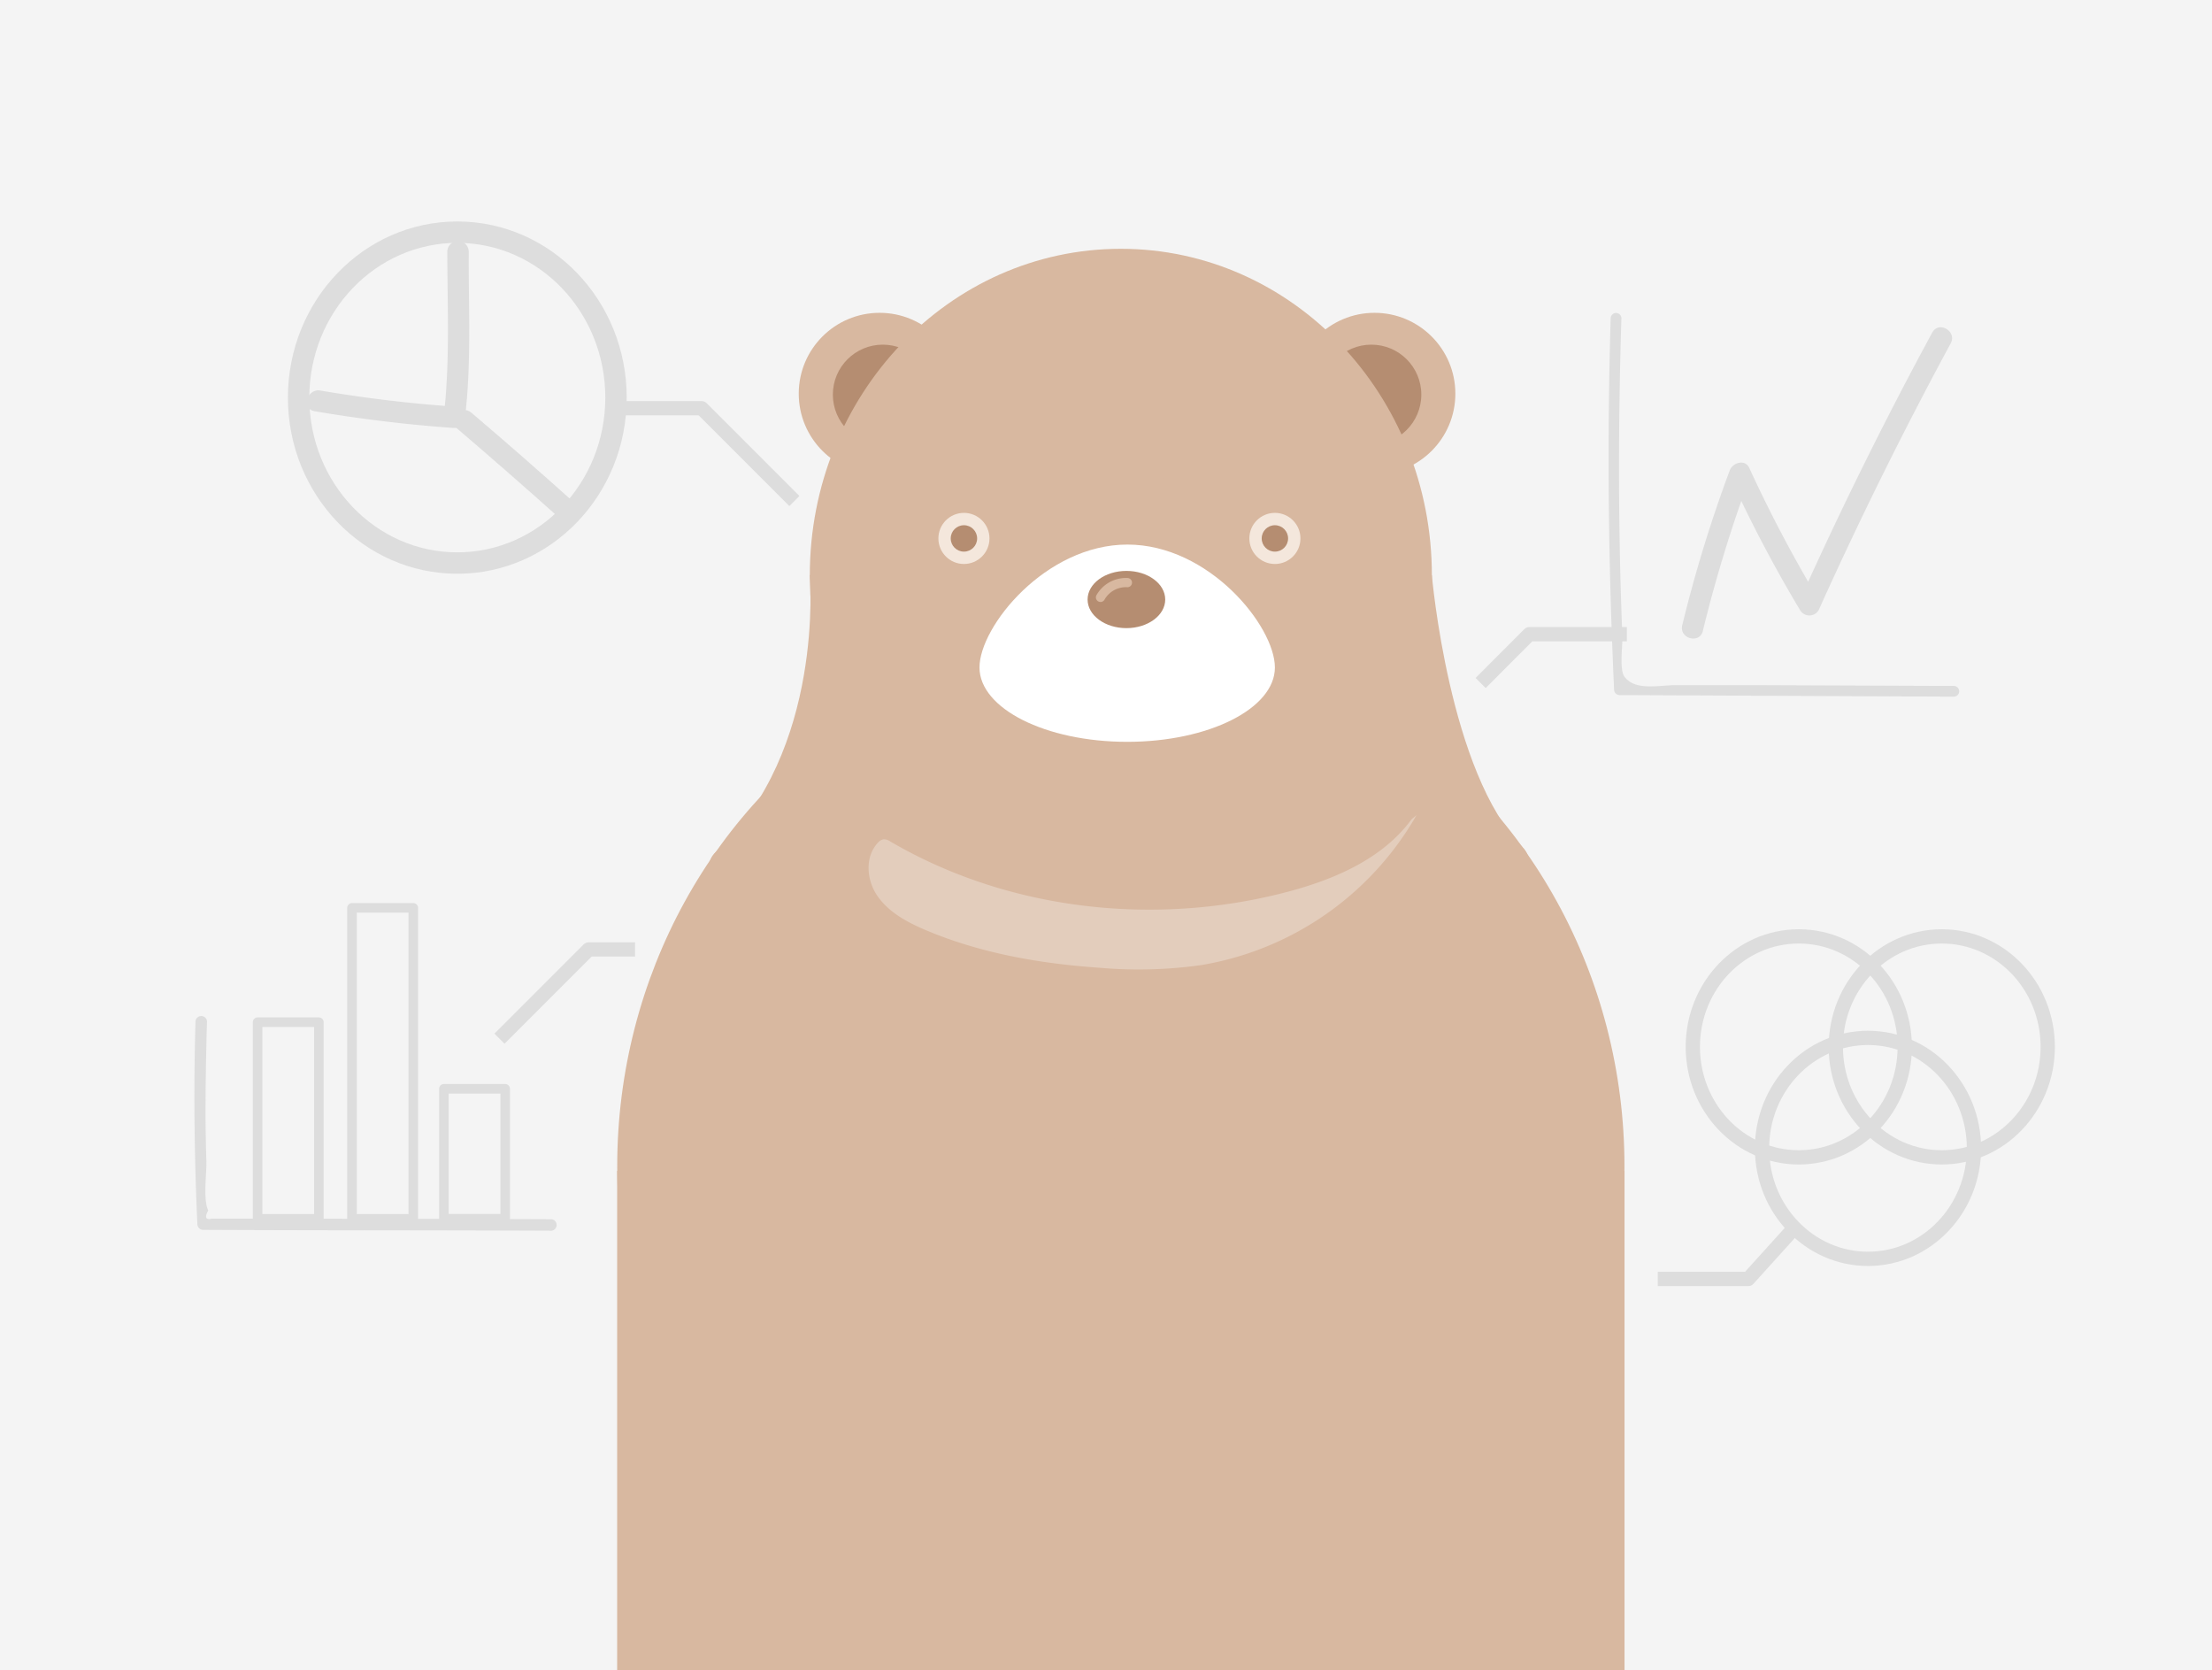 <svg xmlns="http://www.w3.org/2000/svg" xmlns:xlink="http://www.w3.org/1999/xlink" viewBox="0 0 310 234"><defs><style>.cls-1,.cls-11,.cls-12,.cls-13,.cls-9{fill:none;}.cls-2{clip-path:url(#clip-path);}.cls-3{fill:#f4f4f4;}.cls-4{fill:#d8b8a0;}.cls-5{fill:#b58d71;}.cls-6{fill:#f4e7dc;}.cls-7{fill:#fff;}.cls-8{opacity:0.29;}.cls-9{stroke:#d8b8a0;stroke-linecap:round;stroke-miterlimit:10;stroke-width:1.29px;}.cls-10{fill:#ddd;}.cls-11,.cls-12,.cls-13{stroke:#ddd;stroke-linejoin:round;}.cls-11{stroke-width:2px;}.cls-12{stroke-width:3px;}.cls-13{stroke-width:1.34px;}</style><clipPath id="clip-path"><rect class="cls-1" width="310" height="234"/></clipPath></defs><title>feature_4</title><g id="レイヤー_1" data-name="レイヤー 1"><g class="cls-2"><rect class="cls-3" width="310" height="234"/><rect class="cls-4" x="86.49" y="164.05" width="141.18" height="85.8"/><circle class="cls-4" cx="123.27" cy="55.16" r="11.33"/><circle class="cls-5" cx="123.72" cy="55.29" r="7"/><circle class="cls-4" cx="192.63" cy="55.16" r="11.33"/><circle class="cls-5" cx="192.19" cy="55.29" r="7"/><path class="cls-4" d="M200.67,80.61c0,25.27-19.51,45.75-43.59,45.75-23.22,0-42.21-19.06-43.52-43.09,0-.88-.07-1.77-.07-2.66,0-25.26,19.52-45.75,43.59-45.75S200.67,55.35,200.67,80.61Z"/><ellipse class="cls-4" cx="157.08" cy="163.39" rx="70.58" ry="74.08"/><path class="cls-4" d="M100.31,119.37C90.88,128.08,151.47,173,151.47,173l10-20.72L150.26,60.49,113.49,80.61S115.63,105.23,100.31,119.37Z"/><path class="cls-4" d="M213.38,118.7C222.46,127.78,162.7,173,162.7,173l-10-20.72L163.9,60.49l36.77,20.12S203.09,108.41,213.38,118.7Z"/><circle class="cls-6" cx="135.09" cy="75.44" r="3.58"/><circle class="cls-5" cx="135.09" cy="75.44" r="1.85"/><circle class="cls-6" cx="178.67" cy="75.44" r="3.58"/><circle class="cls-5" cx="178.67" cy="75.44" r="1.85"/><path class="cls-7" d="M178.67,93.52c0,5.75-9.26,10.42-20.7,10.42s-20.7-4.67-20.7-10.42S146.54,76.3,158,76.3,178.67,87.76,178.67,93.52Z"/><ellipse class="cls-5" cx="157.86" cy="84" rx="5.44" ry="4.01"/><g class="cls-8"><path class="cls-7" d="M197.84,114.77c-4.08,5.58-10.88,8.48-17.57,10.23-18.52,4.84-39,2.55-55.5-7.1a1.62,1.62,0,0,0-.93-.31,1.37,1.37,0,0,0-.8.48c-1.89,2-1.61,5.33,0,7.57s4.11,3.58,6.62,4.65c7.68,3.26,16,4.72,24.35,5.3a62.54,62.54,0,0,0,14.41-.38,42.91,42.91,0,0,0,30.1-21"/></g><path class="cls-9" d="M154.23,83.7A4.1,4.1,0,0,1,158,81.63"/><path class="cls-10" d="M225.73,44.53c-.53,17.4-.33,34.72.48,52.11a.76.76,0,0,0,.75.75l46.86.22a.75.75,0,0,0,0-1.5L246.48,96l-11.71,0c-2.26,0-5.69.86-7.15-1.25-.68-1-.2-4.46-.25-5.58-.61-14.86-.6-29.7-.14-44.57a.75.75,0,0,0-1.5,0Z"/><path class="cls-10" d="M238.65,88.38a193.81,193.81,0,0,1,6.65-21.69l-2.74.36a189.7,189.7,0,0,0,9.72,18.45,1.51,1.51,0,0,0,2.59,0q8.56-19,18.51-37.39c.92-1.7-1.67-3.21-2.59-1.51Q260.85,64.94,252.28,84h2.59a190.58,190.58,0,0,1-9.72-18.44c-.59-1.29-2.34-.73-2.74.36a191,191,0,0,0-6.65,21.68c-.46,1.88,2.44,2.68,2.89.8Z"/><ellipse class="cls-11" cx="252.09" cy="146.68" rx="14.85" ry="15.48"/><ellipse class="cls-11" cx="272.13" cy="146.68" rx="14.85" ry="15.48"/><ellipse class="cls-11" cx="261.79" cy="160.9" rx="14.85" ry="15.48"/><ellipse class="cls-12" cx="64.09" cy="55.71" rx="22.24" ry="23.18"/><path class="cls-10" d="M44.1,57.62c6.49,1.1,13,1.89,19.57,2.35a1.53,1.53,0,0,0,1.5-1.5c.92-7.64.48-15.51.52-23.2h-3l0,.78c.11,1.91,3.11,1.93,3,0l0-.78a1.5,1.5,0,0,0-3,0c0,7.69.4,15.55-.52,23.2l1.5-1.5c-6.3-.44-12.54-1.19-18.77-2.25-1.89-.32-2.7,2.57-.8,2.9Z"/><path class="cls-10" d="M63.94,59.94q7.17,6.12,14.19,12.4c1.43,1.29,3.56-.82,2.12-2.12q-7-6.28-14.19-12.4c-1.46-1.24-3.6.87-2.12,2.12Z"/><path class="cls-10" d="M27.4,143.05c-.28,9.5-.17,19,.26,28.47a.82.82,0,0,0,.81.8c16.27.08,32.55.05,48.82.12a.81.81,0,0,0,0-1.61c-11.42-.05-22.84-.05-34.27-.08l-8.56,0H29.65c-.82.2-1-.18-.47-1.14-.74-1.58-.21-5.11-.26-6.89-.06-2.05-.1-4.11-.12-6.16,0-4.5.08-9,.21-13.48a.81.81,0,0,0-1.61,0Z"/><rect class="cls-13" x="36.1" y="143.22" width="8.59" height="27.55"/><rect class="cls-13" x="49.33" y="127.2" width="8.59" height="43.57"/><rect class="cls-13" x="62.21" y="152.55" width="8.59" height="18.21"/><polyline class="cls-11" points="251.33 172.2 245 179.2 232.33 179.2"/><polyline class="cls-11" points="228 88.86 214.33 88.86 207.5 95.7"/><polyline class="cls-11" points="86.67 57.2 98.33 57.2 111.33 70.2"/><polyline class="cls-11" points="70 145.53 82.5 133.03 89 133.03"/></g></g></svg>